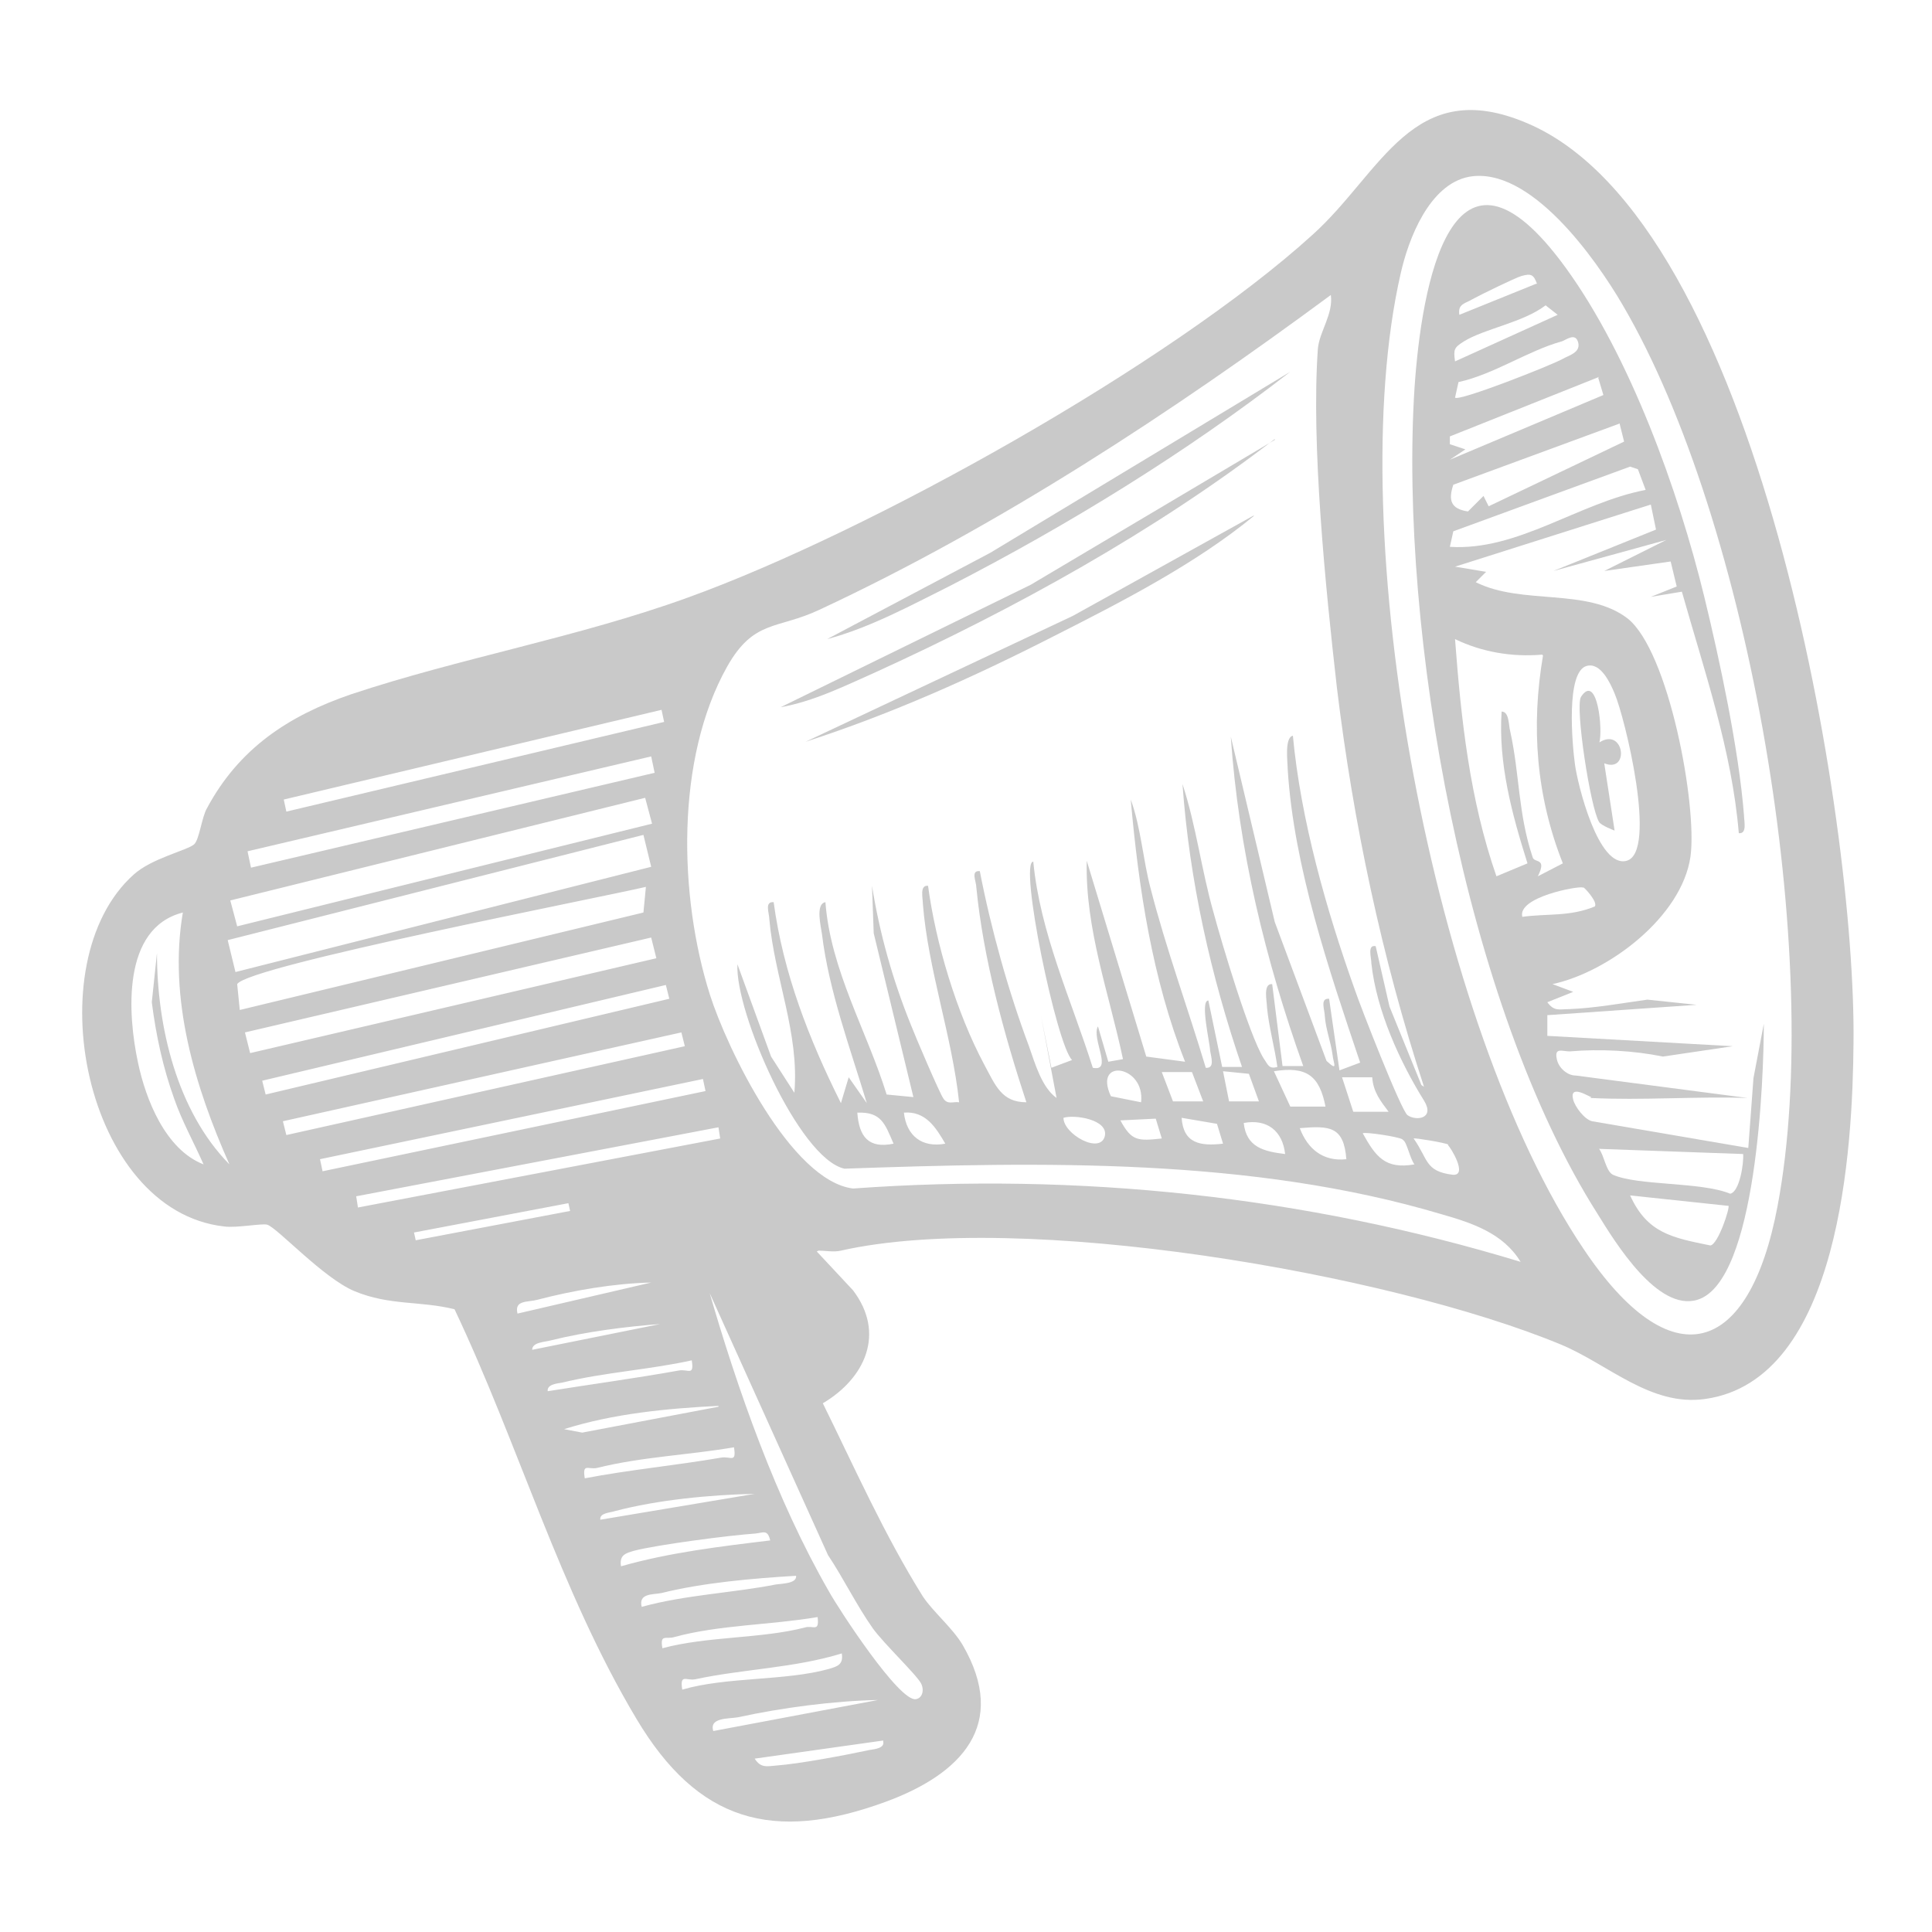 <?xml version="1.0" encoding="UTF-8"?>
<svg id="Layer_1" xmlns="http://www.w3.org/2000/svg" version="1.1" viewBox="0 0 224 224">
  <!-- Generator: Adobe Illustrator 29.8.1, SVG Export Plug-In . SVG Version: 2.1.1 Build 2)  -->
  <defs>
    <style>
      .st0 {
        fill: #4a4a4a;
      }

      .st1 {
        opacity: .3;
      }
    </style>
  </defs>
  <g class="st1">
    <path class="st0" d="M94.7,145.1l4.2,4.5c3.8,5,1.4,10.2-3.5,13.1,3.7,7.5,7.1,15.2,11.6,22.4,1.2,1.8,3.4,3.6,4.6,5.6,5.4,9.3-.2,15-8.9,18.2-13.1,4.8-21.8,2.3-28.9-9.6-8.9-14.9-13.7-31.9-21.1-47.5-4-1-7.5-.4-11.6-2.1-3.6-1.5-8.9-7.3-10.1-7.7-.5-.2-3.6.4-5,.2-16.2-1.8-21.9-30.6-10.5-40.8,2.1-1.9,6.2-2.8,7-3.5.6-.5.9-3.2,1.5-4.2,3.7-6.9,9.4-10.7,16.7-13.2,12.6-4.2,26.3-6.6,39-11.2,21.1-7.6,56-27.1,72.5-42.1,8-7.2,11.6-18.6,24.9-12.9,26.8,11.4,38.1,80.8,37.8,106.6-.1,12.1-1.5,39.1-17.2,41.3-6.3.9-11.2-4-16.7-6.3-20-8.3-62.7-15.6-83.5-10.9-.8.2-1.8,0-2.6,0h0ZM170.3,20.5c-4.6.9-7,7.2-7.9,11.2-6.9,30.1,3.8,87.3,21.2,113.1,10.1,15.1,19.2,12.6,22.5-5,5.4-28.6-3.2-79.3-18-104.5-3.1-5.3-10.7-16.1-17.8-14.8ZM165.1,126c-4.9-15-8.2-30.6-10.1-46.3-1.3-11.4-3-28.2-2.2-39.3.2-2,1.8-4,1.5-6.2-18.4,13.6-38.5,26.8-59.3,36.5-4.9,2.3-7.6,1.1-10.7,6.6-6,10.7-5.6,26.6-2,38,2,6.3,9.4,21.6,16.6,22.5,26.2-1.9,52.4.9,77.4,8.5-2-3.3-5.6-4.5-9.1-5.5-22.1-6.6-46.5-6.1-69.3-5.3-5.3-1.2-12.7-18.2-12.4-23.7l3.9,10.7,2.7,4.2c.6-6.9-2.3-13.3-2.9-20.1,0-.7-.6-2.1.5-2,1.1,8.2,4.1,15.9,7.8,23.3l.9-3,2.1,3c-1.9-6.3-4.4-13-5.2-19.6-.1-.8-.8-3.5.4-3.7.6,7.9,4.8,14.9,7.1,22.3l3.1.3-4.6-19-.2-5.5c.9,5.6,2.4,10.9,4.5,16.1.5,1.3,3.4,8.1,3.8,8.6.5.7,1.1.3,1.8.4-.8-7.6-3.6-15.4-4.2-23,0-.7-.4-2.2.6-2.1.9,6.7,3.3,14.7,6.5,20.7,1.3,2.4,2,4.4,4.9,4.4-2.6-7.9-5-16.7-5.8-24.9,0-.7-.7-2,.4-1.9,1.3,6.7,3.3,13.9,5.7,20.3.7,2,1.5,4.8,3.2,6l-1.8-9.5,1.2,6,2.4-.9c-1.8-1.7-6.2-23-4.5-23,.8,8.3,4.4,16,6.9,23.9,2.4.5-.2-3.4.6-4.8l1.2,4.1,1.7-.3c-1.6-7.6-4.4-15.1-4.2-23l6.9,22.7,4.5.6c-3.8-9.6-5.4-20.2-6.3-30.4,1.2,3.3,1.4,6.9,2.3,10.3,1.8,7,4.3,13.8,6.4,20.8,1.1.1.6-1.3.5-2,0-.8-1.2-5.8-.2-5.8l1.6,7.7h2.3c-3.6-10.5-6.1-21.6-6.9-32.8,1.6,4.9,2.2,10,3.6,14.9,1,3.7,4.1,14.1,5.8,16.9.5.7.6,1.3,1.6,1-.3-2.2-1-4.7-1.2-6.9,0-.7-.5-2.8.6-2.7l1.2,9.5h2.4c-4.4-12.3-7.5-25.1-8.4-38.2l5.1,21.5,6,16.1c1.4,1.3.8.3.7-.7-.2-1.5-.8-3-.9-4.5,0-.7-.6-2.1.5-2l1.2,8.3,2.4-.9c-3.6-10.7-7.7-22.7-8.4-34,0-.8-.4-3.7.6-3.9.9,9.7,3.9,20.3,7.2,29.5.6,1.8,5.4,14.1,6.1,14.5,1,.7,3.2.4,1.9-1.7-2.8-4.5-5.5-10.4-6.1-15.9,0-.7-.5-2.2.5-2l1.6,7,3.7,9.1h0ZM76.7,82.3l-43.8,10.4.3,1.4,43.8-10.4-.3-1.4ZM75.5,87.7l-46.8,11,.4,1.9,46.8-11-.4-1.9ZM74.8,92.5l-48.1,11.9.8,3,48.1-11.9-.8-3ZM74.6,96.8l-48.2,12.2.9,3.7,48.2-12.2-.9-3.7ZM75,102.8c-5.5,1.3-46.3,9.2-47.5,11.3l.3,3,46.8-11.3.3-3.1ZM21.2,105.8c-7.1,1.8-6.4,11.8-5.2,17.4.9,4.3,3.2,10.1,7.6,11.8-1.1-2.5-2.5-5-3.4-7.6-1.3-3.6-2.1-7.3-2.6-11.2l.6-5.7c0,8.5,2.3,18.3,8.4,24.5-4-9-7.1-19.2-5.4-29.2h0ZM75.5,108.7l-47.1,11,.6,2.4,47.1-11-.6-2.4ZM77.2,114.2l-46.8,11.1.4,1.6,46.8-11.1-.4-1.6ZM79,119.7l-46.2,10.3.4,1.6,46.2-10.3-.4-1.6ZM132.3,127.8c.5-4.3-5.6-5.2-3.5-.7l3.5.7ZM138.2,124.3h-3.5c0,0,1.3,3.4,1.3,3.4h3.5c0,0-1.3-3.4-1.3-3.4h0ZM146,127.8l-1.2-3.3-3-.3.7,3.5h3.5ZM153.7,128.4c-.7-3.7-2.2-4.8-6-4.2l1.9,4.1h4.1ZM159.1,124.9h-3.5c0,0,1.3,4,1.3,4h4.1c-.9-1.2-1.8-2.3-1.9-4ZM81.5,125.1l-44.4,9.3.3,1.4,44.4-9.3-.3-1.4ZM103.6,132.6c-1-2.3-1.4-3.7-4.2-3.6.2,2.8,1.3,4.2,4.2,3.6ZM109.6,132.6c-1.1-1.9-2.3-3.8-4.8-3.6.3,2.7,2.1,4.1,4.8,3.6ZM123.3,129.6c0,1.9,4.3,4.3,4.8,2.1.4-1.9-3.5-2.5-4.8-2.1ZM134,129.7l-4.1.2c1.3,2.4,2,2.4,4.8,2.1l-.7-2.3ZM141.1,130.3l-4.1-.7c.2,3,2.2,3.3,4.8,3l-.7-2.3h0ZM149,133.8c-.3-2.7-2.1-4.1-4.8-3.6.3,2.8,2.3,3.3,4.8,3.6ZM83.3,130.7l-42,8,.2,1.3,42-8-.2-1.3ZM156.1,134.4c-.3-3.8-1.9-3.9-5.4-3.6.9,2.4,2.7,3.9,5.4,3.6ZM162.6,132.1c-.4-.3-4.4-.9-4.6-.7,1.5,2.7,2.6,4.2,6,3.6-.5-.6-.9-2.6-1.3-2.8h0ZM167.9,132.7c-.3-.2-3.9-.8-4-.7,1.7,2.4,1.3,3.8,4.5,4.2,1.9.2-.3-3.3-.5-3.4ZM65.9,139.5l-17.9,3.4.2.9,17.9-3.4-.2-.9ZM75.5,148.7c-4.3.1-9,.9-13.2,2-1.1.3-2.7,0-2.3,1.6l15.5-3.6h0ZM82.1,149.3c3.4,11.8,7.9,24.6,14,35.2,1.1,2,8.2,12.9,10.1,12.5.7-.1,1-1,.6-1.8-.5-1-4.3-4.6-5.6-6.4-1.9-2.7-3.4-5.8-5.2-8.5l-14-31ZM76.7,153.5c-4.1.3-8.8.9-12.8,1.9-.7.2-2.2.2-2.2,1.1l14.9-3ZM80.3,157.7c-4.9,1.1-10.2,1.4-15.1,2.6-.6.1-1.8.2-1.7,1,5-.8,10.2-1.5,15.2-2.4,1.1-.2,1.8.7,1.5-1.2ZM83.3,163c-6,.3-12.2.9-17.9,2.7l2.1.4,15.8-3ZM85.1,167.8c-5.2.9-10.7,1.1-15.9,2.4-1,.2-1.7-.6-1.4,1.2,5.2-1,10.6-1.5,15.8-2.4,1.1-.2,1.8.7,1.5-1.2h0ZM87.5,173.2c-5.1.1-11.3.7-16.2,2-.6.2-1.8.2-1.7,1l17.9-3h0ZM89.3,178.6c-.3-1.3-.8-.9-1.7-.8-3,.2-11.4,1.3-14.1,2-1,.3-1.7.5-1.5,1.8,5.6-1.6,11.5-2.3,17.3-3ZM92.3,182.7c-5,.3-10.8.8-15.6,2-1,.2-2.7,0-2.3,1.6,5.1-1.4,10.5-1.6,15.6-2.6.7-.1,2.4-.1,2.3-1ZM94.7,187.5c-5.3.9-11.4.9-16.5,2.3-1,.3-1.7-.4-1.4,1.3,5.2-1.4,11.5-1.1,16.5-2.4,1-.3,1.7.6,1.5-1.2h0ZM79.1,195.9c5.1-1.5,12-1,17-2.4,1-.3,1.7-.5,1.5-1.8-5.5,1.7-11.4,1.8-17,3-1,.2-1.8-.7-1.5,1.2ZM101.8,197.1c-5.1.1-11.2.9-16.2,2-1.1.2-3.4,0-2.9,1.6l19.1-3.6h0ZM102.4,201.8l-14.9,2.1c.7,1.1,1.4.9,2.5.8,2.7-.2,8-1.2,10.8-1.8.6-.1,1.8-.2,1.6-1h0Z"/>
    <path class="st0" d="M149.6,43.1c-12.1,9.4-25.8,17.8-39.4,24.8-4.6,2.3-9.4,4.9-14.3,6.2l18.9-10,34.8-21Z"/>
    <path class="st0" d="M147.8,50.9c-13.9,10.7-30.2,19.7-46.2,27-3.6,1.6-7.2,3.4-11.1,4.1l29-14.2,28.3-16.8Z"/>
    <path class="st0" d="M145.4,59.8c-6.8,5.6-15.4,10-23.3,14-9.2,4.7-18.8,9-28.7,12.2l31-14.6,20.9-11.6h0Z"/>
    <path class="st0" d="M184.5,127.2c-.2,0-2.6-1.6-2.1.3.2.8,1.3,2.3,2.2,2.5l18.1,3.1.6-8.1,1.2-6.3c0,6.2-.8,29.9-7.7,32-4.6,1.4-9.5-6.6-11.6-10-15.3-24.1-23-67.4-21.2-95.7.8-11.9,4.3-32.1,17.5-14,7.5,10.3,13.1,25.9,16.1,38.2,1.8,7.4,4,17.7,4.6,25.3,0,.7.4,2.2-.6,2.1-.8-9.6-4-18.8-6.6-28l-3.6.6,3-1.2-.7-2.9-7.7,1.1,7.2-3.6-13.1,3.6,11.9-4.8-.6-2.9-22.7,7.2,3.6.6-1.2,1.2c5.4,2.7,12.9.6,17.6,4.2,4.8,3.8,8.1,21.7,7.3,27.6-1,7-9.5,13.4-16,14.8l2.4.9-3,1.2c.8,1.1,1.4.8,2.5.8,2.9-.1,6.2-.7,9.1-1.1l5.7.6-17.3,1.2v2.4l21.5,1.2-8.1,1.2c-3.4-.7-7.3-.9-10.8-.6-.9,0-1.8-.5-1.5.9.2,1,1.2,1.9,2.2,1.9l19.9,2.6c-6-.2-12.2.3-18.2,0h0ZM178.2,32.9c-.4-1.1-.7-1.2-1.8-.9-.7.2-4.8,2.2-5.7,2.7-.8.5-1.7.5-1.5,1.8l8.9-3.6ZM180.6,36.5l-1.4-1.1c-2.6,2-7.1,2.7-9.5,4.2-1.1.7-1.2.9-1,2.3l11.9-5.4ZM168.7,46.1c.4.5,11.3-3.8,12.5-4.5.7-.4,2-.7,1.8-1.8-.3-1.4-1.5-.3-2-.2-3.9,1.1-7.8,3.8-11.9,4.7l-.4,1.8ZM185.4,43.7l-17.3,6.9v.9s1.8.6,1.8.6l-1.8,1.2,17.8-7.5-.6-2ZM187.8,49.1l-19.3,7.1c-.6,1.8-.3,2.8,1.7,3.1l1.8-1.8.6,1.2,15.7-7.5-.5-2h0ZM190.8,56.8l-.9-2.4-.9-.3-20.5,7.5-.4,1.8c7.9.5,14.9-5.1,22.7-6.6ZM178.8,75.9c-3.5.3-7-.3-10.1-1.8.7,9.3,1.7,18.6,4.8,27.5l3.6-1.5c-1.8-5.7-3.4-11.6-3-17.6.9,0,.8,1.6,1,2.3,1.1,5,.9,9.5,2.6,14.6.2.7,1.7,0,.6,2.2l2.9-1.5c-3.1-7.8-3.7-15.9-2.3-24.1h0ZM184,77.2c-2.5.6-1.7,9.2-1.4,11.4.3,2.3,2.7,12.1,6,11.2,3.6-1-.2-16.6-1.4-19.4-.5-1.2-1.6-3.6-3.2-3.2h0ZM183.5,102.9c-.5-.2-7.6,1.1-7,3.4,2.9-.4,5.5,0,8.4-1.2.4-.5-1.2-2.2-1.3-2.2ZM202.1,133.8l-16.7-.6c.6.8.8,2.6,1.6,3,2.9,1.3,10.2.8,13.6,2.2,1.1-.2,1.6-3.6,1.5-4.6h0ZM200.3,139.8l-11.3-1.2c2,4.4,4.9,4.9,9.3,5.8.9-.1,2.3-4.4,2.1-4.6h0Z"/>
    <path class="st0" d="M185.4,86.1c2.9-1.9,3.6,3.6.6,2.4l1.2,7.8c0,0-1.6-.6-1.8-1-1-1.6-2.8-13.3-2.1-14.5,1.9-2.9,2.6,4,2.1,5.4h0Z"/>
  </g>
</svg>